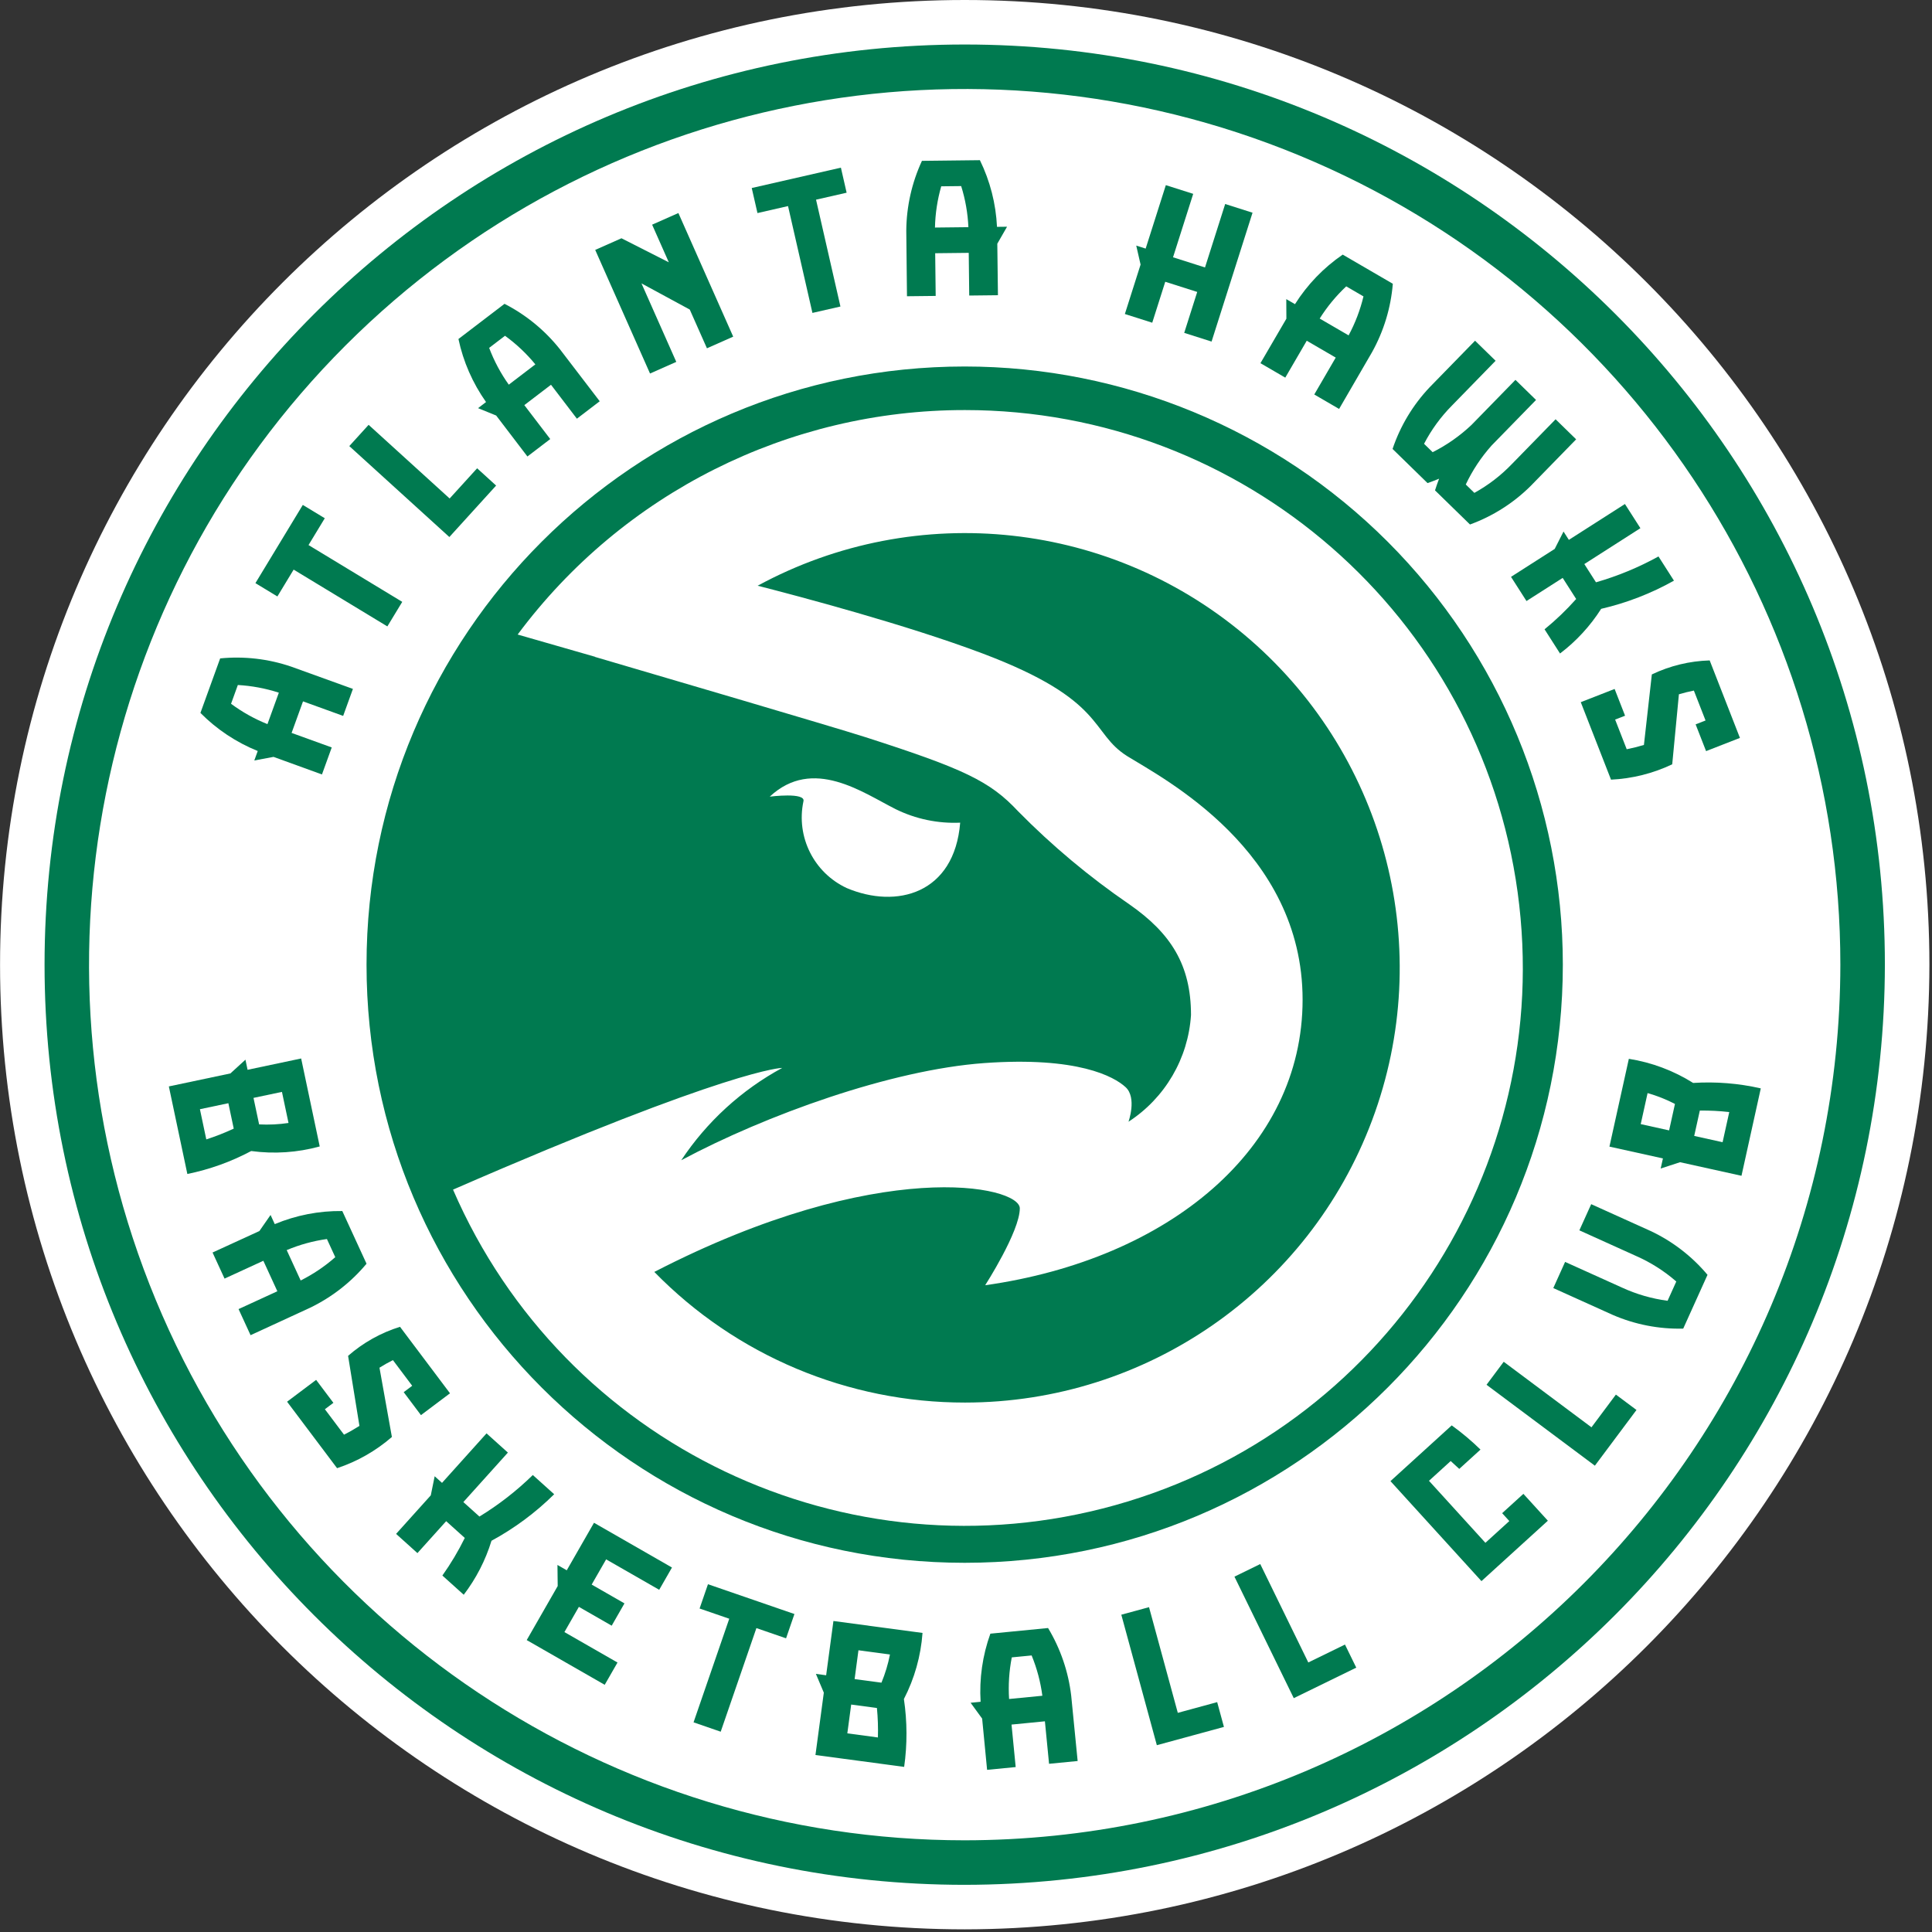 <svg xmlns="http://www.w3.org/2000/svg" width="113" height="113" viewBox="0 0 113 113">
  <rect x="0" y="0" width="113" height="113" fill="#333333" stroke="none"/>
  <g fill="none">
    <path fill="#FFF" d="M56.424,112.845 C25.263,112.844 0.002,87.582 0.003,56.421 C0.004,25.26 25.265,-0 56.426,2.00263103e-05 C87.587,0 112.848,25.262 112.848,56.423 C112.812,87.57 87.571,112.81 56.424,112.845"/>
    <path fill="#007A50" d="M56.424,110.241 C26.701,110.241 2.605,86.145 2.606,56.421 C2.607,26.698 26.703,2.603 56.426,2.603 C86.149,2.604 110.245,26.7 110.244,56.423 C110.21,86.133 86.133,110.208 56.424,110.241"/>
    <path fill="#FFF" d="M56.424,107.637 C35.709,107.637 17.034,95.159 9.107,76.021 C1.18,56.882 5.563,34.854 20.21,20.206 C34.858,5.559 56.887,1.178 76.025,9.106 C95.163,17.033 107.641,35.709 107.64,56.423 C107.607,84.695 84.696,107.606 56.424,107.637"/>
    <polygon fill="#007A50" points="38.142 13.141 39.118 15.342 36.348 13.936 34.813 14.617 38.019 21.847 39.555 21.166 37.519 16.575 40.343 18.106 41.348 20.371 42.884 19.69 39.678 12.46"/>
    <polygon fill="#007A50" points="71.659 11.932 70.479 15.643 68.609 15.048 69.789 11.338 68.188 10.829 67.008 14.54 66.457 14.364 66.711 15.475 65.792 18.366 67.393 18.875 68.154 16.48 70.024 17.075 69.263 19.469 70.863 19.978 73.259 12.441"/>
    <path fill="#007A50" d="M97.907,33.962 C97.605,33.49 97.303,33.018 97.002,32.546 C95.844,33.186 94.618,33.693 93.347,34.058 L92.665,32.991 L95.945,30.893 L95.04,29.479 L91.76,31.576 L91.448,31.088 L90.933,32.105 L88.377,33.739 L89.282,35.154 L91.399,33.801 L92.188,35.035 C91.62,35.674 91.002,36.267 90.339,36.807 C90.641,37.278 90.943,37.75 91.244,38.222 C92.194,37.501 93.009,36.616 93.65,35.61 C95.14,35.265 96.573,34.71 97.907,33.962 M99.997,38.627 C98.824,38.661 97.672,38.94 96.614,39.446 L96.151,43.57 C95.819,43.671 95.483,43.755 95.144,43.822 L94.467,42.087 L95.048,41.861 L94.437,40.296 L92.457,41.069 C92.457,41.069 94.153,45.413 94.226,45.601 C95.466,45.542 96.683,45.237 97.805,44.704 L97.806,44.704 L98.197,40.608 C98.482,40.523 98.774,40.45 99.072,40.391 L99.755,42.14 L99.175,42.367 L99.786,43.932 L101.766,43.159 C101.766,43.159 100.11,38.916 99.997,38.627"/>
    <polygon fill="#007A50" points="14.939 34.107 16.224 34.886 17.175 33.316 22.656 36.638 23.527 35.202 18.045 31.88 18.996 30.311 17.711 29.532"/>
    <polygon fill="#007A50" points="43.968 10.997 44.303 12.462 46.091 12.053 47.518 18.302 49.156 17.928 47.729 11.679 49.518 11.271 49.183 9.806"/>
    <polygon fill="#007A50" points="21.56 24.848 20.43 26.091 26.282 31.41 29.017 28.4 27.907 27.389 26.299 29.156"/>
    <path fill="#007A50" d="M20.642,40.293 L17.031,38.99 C15.696,38.535 14.28,38.371 12.877,38.509 C12.863,38.547 11.774,41.555 11.723,41.697 C12.676,42.66 13.817,43.418 15.074,43.926 L14.874,44.479 L15.999,44.269 L18.831,45.297 L19.403,43.717 L17.055,42.867 L17.723,41.022 L20.071,41.872 L20.642,40.293 Z M13.514,41.163 L13.911,40.065 C14.726,40.111 15.532,40.262 16.309,40.514 L15.643,42.353 C14.885,42.049 14.169,41.649 13.514,41.163 L13.514,41.163 Z M78.322,23.918 L80.249,20.598 C80.935,19.366 81.349,18.002 81.464,16.597 C81.429,16.576 78.664,14.968 78.533,14.892 C77.415,15.658 76.465,16.644 75.742,17.79 L75.233,17.495 L75.239,18.64 L73.722,21.242 L75.174,22.087 L76.43,19.929 L78.125,20.915 L76.87,23.073 L78.322,23.918 Z M78.739,16.749 L79.748,17.336 C79.557,18.13 79.265,18.896 78.878,19.615 L77.187,18.632 C77.622,17.94 78.143,17.308 78.739,16.749 L78.739,16.749 Z M35.077,23.469 L32.744,20.42 C31.866,19.317 30.763,18.413 29.509,17.77 C29.476,17.795 26.935,19.737 26.814,19.828 C27.095,21.154 27.645,22.408 28.428,23.515 L27.961,23.872 L29.021,24.304 L30.848,26.699 L32.183,25.68 L30.667,23.695 L32.227,22.504 L33.742,24.489 L35.077,23.469 Z M28.61,20.347 L29.537,19.639 C30.198,20.118 30.795,20.68 31.312,21.312 L29.758,22.499 C29.284,21.834 28.898,21.111 28.61,20.347 L28.61,20.347 Z M54.727,17.308 L54.698,14.811 L56.66,14.789 L56.689,17.286 L58.368,17.267 L58.331,14.254 L58.901,13.261 L58.313,13.268 C58.249,11.914 57.908,10.587 57.313,9.369 C57.162,9.371 53.963,9.407 53.923,9.408 C53.331,10.688 53.018,12.079 53.007,13.488 L53.048,17.327 L54.727,17.308 Z M56.64,13.287 L54.685,13.309 C54.703,12.493 54.826,11.682 55.051,10.897 L56.218,10.884 C56.462,11.664 56.604,12.471 56.64,13.287 L56.64,13.287 Z M90.985,24.523 L88.433,27.137 C87.79,27.808 87.048,28.378 86.234,28.828 L85.731,28.337 C86.123,27.508 86.632,26.74 87.242,26.057 L89.841,23.393 L88.637,22.218 L86.068,24.851 C85.392,25.491 84.626,26.029 83.794,26.448 L83.291,25.957 C83.72,25.132 84.271,24.377 84.926,23.717 L87.476,21.101 L86.274,19.928 L83.612,22.657 C82.639,23.686 81.901,24.915 81.449,26.258 C81.478,26.287 83.387,28.149 83.495,28.255 C83.725,28.177 83.95,28.089 84.171,27.999 C84.086,28.222 84.004,28.449 83.932,28.681 C84.04,28.787 85.949,30.648 85.978,30.677 C87.31,30.192 88.52,29.423 89.525,28.425 L92.187,25.696 L90.985,24.523 Z M23.396,77.603 C22.276,77.951 21.242,78.53 20.359,79.302 L21.023,83.399 C20.733,83.583 20.433,83.755 20.121,83.912 L19.002,82.424 L19.5,82.05 L18.49,80.707 L16.791,81.984 C16.791,81.984 19.594,85.711 19.715,85.872 C20.894,85.481 21.984,84.861 22.921,84.046 L22.195,79.995 C22.448,79.836 22.709,79.688 22.981,79.551 L24.109,81.052 L23.612,81.426 L24.621,82.769 L26.32,81.492 C26.32,81.492 23.583,77.851 23.396,77.603 L23.396,77.603 Z"/>
    <polygon fill="#007A50" points="41.408 92.659 40.918 94.08 42.653 94.677 40.565 100.737 42.153 101.285 44.241 95.225 45.976 95.823 46.465 94.402"/>
    <path fill="#007A50" d="M18.7,67.054 C18.628,66.711 17.614,61.909 17.614,61.909 L14.48,62.571 L14.356,61.979 L13.476,62.783 L9.876,63.543 C9.876,63.543 10.887,68.33 10.958,68.665 C12.261,68.399 13.519,67.947 14.693,67.322 C16.033,67.504 17.397,67.413 18.7,67.054 L18.7,67.054 Z M16.491,63.863 L16.875,65.681 C16.306,65.766 15.73,65.794 15.155,65.764 L14.827,64.214 L16.491,63.863 Z M11.693,64.876 L13.357,64.525 L13.671,66.011 C13.15,66.254 12.614,66.465 12.066,66.642 L11.693,64.876 Z"/>
    <polygon fill="#007A50" points="38.556 92.985 39.303 91.682 34.742 89.065 33.149 91.844 32.605 91.532 32.619 92.766 30.807 95.926 35.369 98.542 36.117 97.239 33.012 95.458 33.858 93.983 35.777 95.084 36.524 93.78 34.606 92.679 35.452 91.205"/>
    <path fill="#007A50" d="M87.859,88.503 L88.278,88.964 L86.879,90.237 L83.579,86.61 L84.849,85.454 C85.012,85.6 85.18,85.755 85.35,85.914 L86.592,84.784 C86.067,84.271 85.505,83.799 84.909,83.369 C84.752,83.511 81.326,86.629 81.326,86.629 L86.648,92.478 L90.532,88.945 L89.101,87.373 L87.859,88.503 Z"/>
    <polygon fill="#007A50" points="67.205 94.001 65.584 94.442 67.662 102.074 71.586 101.005 71.191 99.555 68.888 100.182"/>
    <path fill="#007A50" d="M14.655,78.093 L18.142,76.486 C19.411,75.872 20.535,74.995 21.438,73.913 C21.42,73.875 20.085,70.969 20.021,70.832 C18.666,70.814 17.321,71.075 16.07,71.597 L15.825,71.062 L15.171,72.002 L12.432,73.258 L13.134,74.784 L15.403,73.741 L16.222,75.524 L13.953,76.567 L14.655,78.093 Z M19.121,72.469 L19.609,73.53 C18.996,74.069 18.316,74.527 17.586,74.894 L16.769,73.117 C17.522,72.8 18.313,72.582 19.121,72.469 L19.121,72.469 Z M53.957,95.508 C53.61,95.462 48.746,94.81 48.746,94.81 L48.32,97.984 L47.721,97.904 L48.184,99.001 L47.695,102.648 C47.695,102.648 52.544,103.298 52.883,103.343 C53.069,102.026 53.064,100.69 52.868,99.374 C53.489,98.172 53.859,96.857 53.957,95.508 L53.957,95.508 Z M50.21,96.522 L52.052,96.769 C51.942,97.334 51.775,97.886 51.555,98.417 L49.985,98.207 L50.21,96.522 Z M49.559,101.382 L49.785,99.697 L51.29,99.898 C51.345,100.471 51.365,101.047 51.348,101.622 L49.559,101.382 Z M95.269,61.929 C95.194,62.271 94.134,67.064 94.134,67.064 L97.262,67.755 L97.131,68.345 L98.264,67.976 L101.857,68.77 C101.857,68.77 102.913,63.993 102.986,63.658 C101.689,63.362 100.357,63.255 99.03,63.34 C97.885,62.62 96.605,62.14 95.269,61.929 L95.269,61.929 Z M95.964,65.748 L96.365,63.933 C96.918,64.09 97.455,64.303 97.966,64.568 L97.624,66.115 L95.964,65.748 Z M100.752,66.806 L99.092,66.439 L99.42,64.956 C99.995,64.949 100.57,64.978 101.142,65.043 L100.752,66.806 Z M63.03,102.999 L62.653,99.178 C62.489,97.778 62.027,96.429 61.3,95.221 C61.259,95.225 58.076,95.536 57.925,95.551 C57.466,96.826 57.272,98.182 57.354,99.535 L56.769,99.592 L57.444,100.518 L57.734,103.516 L59.406,103.353 L59.163,100.868 L61.115,100.677 L61.358,103.162 L63.03,102.999 Z M59.178,96.938 L60.339,96.825 C60.649,97.58 60.86,98.373 60.966,99.182 L59.02,99.372 C58.968,98.557 59.021,97.739 59.178,96.938 L59.178,96.938 Z"/>
    <polygon fill="#007A50" points="87.95 79.648 86.945 80.994 93.282 85.726 95.716 82.467 94.511 81.568 93.083 83.481"/>
    <polygon fill="#007A50" points="73.71 91.479 72.201 92.216 75.671 99.323 79.326 97.538 78.666 96.188 76.521 97.235"/>
    <path fill="#007A50" d="M92.375,71.961 L95.704,73.466 C96.555,73.841 97.344,74.343 98.044,74.954 L97.535,76.08 C96.614,75.959 95.715,75.699 94.871,75.31 L91.541,73.807 L90.85,75.337 L94.325,76.906 C95.625,77.47 97.033,77.744 98.449,77.709 C98.466,77.672 99.799,74.72 99.87,74.563 C98.959,73.477 97.824,72.603 96.541,71.999 L93.067,70.43 L92.375,71.961 Z M32.413,87.396 C31.997,87.021 31.581,86.646 31.164,86.272 C30.218,87.197 29.171,88.012 28.042,88.701 L27.101,87.854 L29.706,84.96 L28.457,83.836 L25.853,86.731 L25.423,86.344 L25.196,87.461 L23.167,89.715 L24.415,90.839 L26.096,88.971 L27.185,89.952 C26.807,90.719 26.369,91.454 25.874,92.151 C26.29,92.526 26.706,92.901 27.123,93.275 C27.847,92.327 28.397,91.257 28.747,90.117 C30.092,89.388 31.326,88.472 32.413,87.396 L32.413,87.396 Z M91.408,56.423 C91.406,75.745 75.742,91.407 56.421,91.406 C37.099,91.405 21.437,75.741 21.438,56.42 C21.438,37.098 37.102,21.436 56.424,21.436 C65.702,21.436 74.601,25.122 81.162,31.684 C87.723,38.245 91.408,47.144 91.408,56.423 L91.408,56.423 Z"/>
    <path fill="#FFF" d="M56.442,23.984 C46.134,23.974 36.43,28.843 30.277,37.113 C31.147,37.363 32.791,37.832 34.811,38.416 L34.802,38.422 C38,39.363 48.608,42.474 50.591,43.107 C56.382,44.966 57.904,45.694 59.536,47.439 C61.529,49.464 63.713,51.292 66.059,52.897 C68.48,54.584 69.66,56.438 69.66,59.366 C69.497,61.908 68.141,64.223 66.004,65.609 C66.004,65.609 66.509,64.203 65.834,63.586 C65.159,62.963 63.024,61.785 57.563,62.178 C52.11,62.573 44.794,65.217 39.845,67.861 C41.343,65.605 43.371,63.75 45.752,62.46 C45.752,62.46 42.826,62.46 26.497,69.58 C32.978,84.543 49.511,92.425 65.217,88.037 C80.923,83.649 90.977,68.339 88.764,52.183 C86.55,36.027 72.749,23.986 56.442,23.984 M56.442,82.034 C49.602,82.042 43.048,79.287 38.27,74.393 C51.445,67.598 59.647,69.351 59.647,70.675 C59.647,72.022 57.622,75.172 57.622,75.172 C68.363,73.654 76.187,67.185 76.187,58.469 C76.187,49.743 68.027,45.527 65.945,44.235 C63.72,42.848 64.764,40.97 57.452,38.214 C53.003,36.538 46.759,34.883 44.314,34.258 C53.637,29.199 65.12,30.459 73.125,37.42 C81.129,44.38 83.971,55.577 80.256,65.513 C76.541,75.448 67.049,82.033 56.442,82.034"/>
    <path fill="#FFF" d="M56.16,48.117 C54.856,48.175 53.559,47.904 52.389,47.328 C50.477,46.371 47.553,44.234 45.021,46.595 C45.021,46.595 47.158,46.319 46.99,46.877 C46.555,48.948 47.603,51.045 49.521,51.94 C52.443,53.179 55.821,52.276 56.16,48.117"/>
  </g>
</svg>
